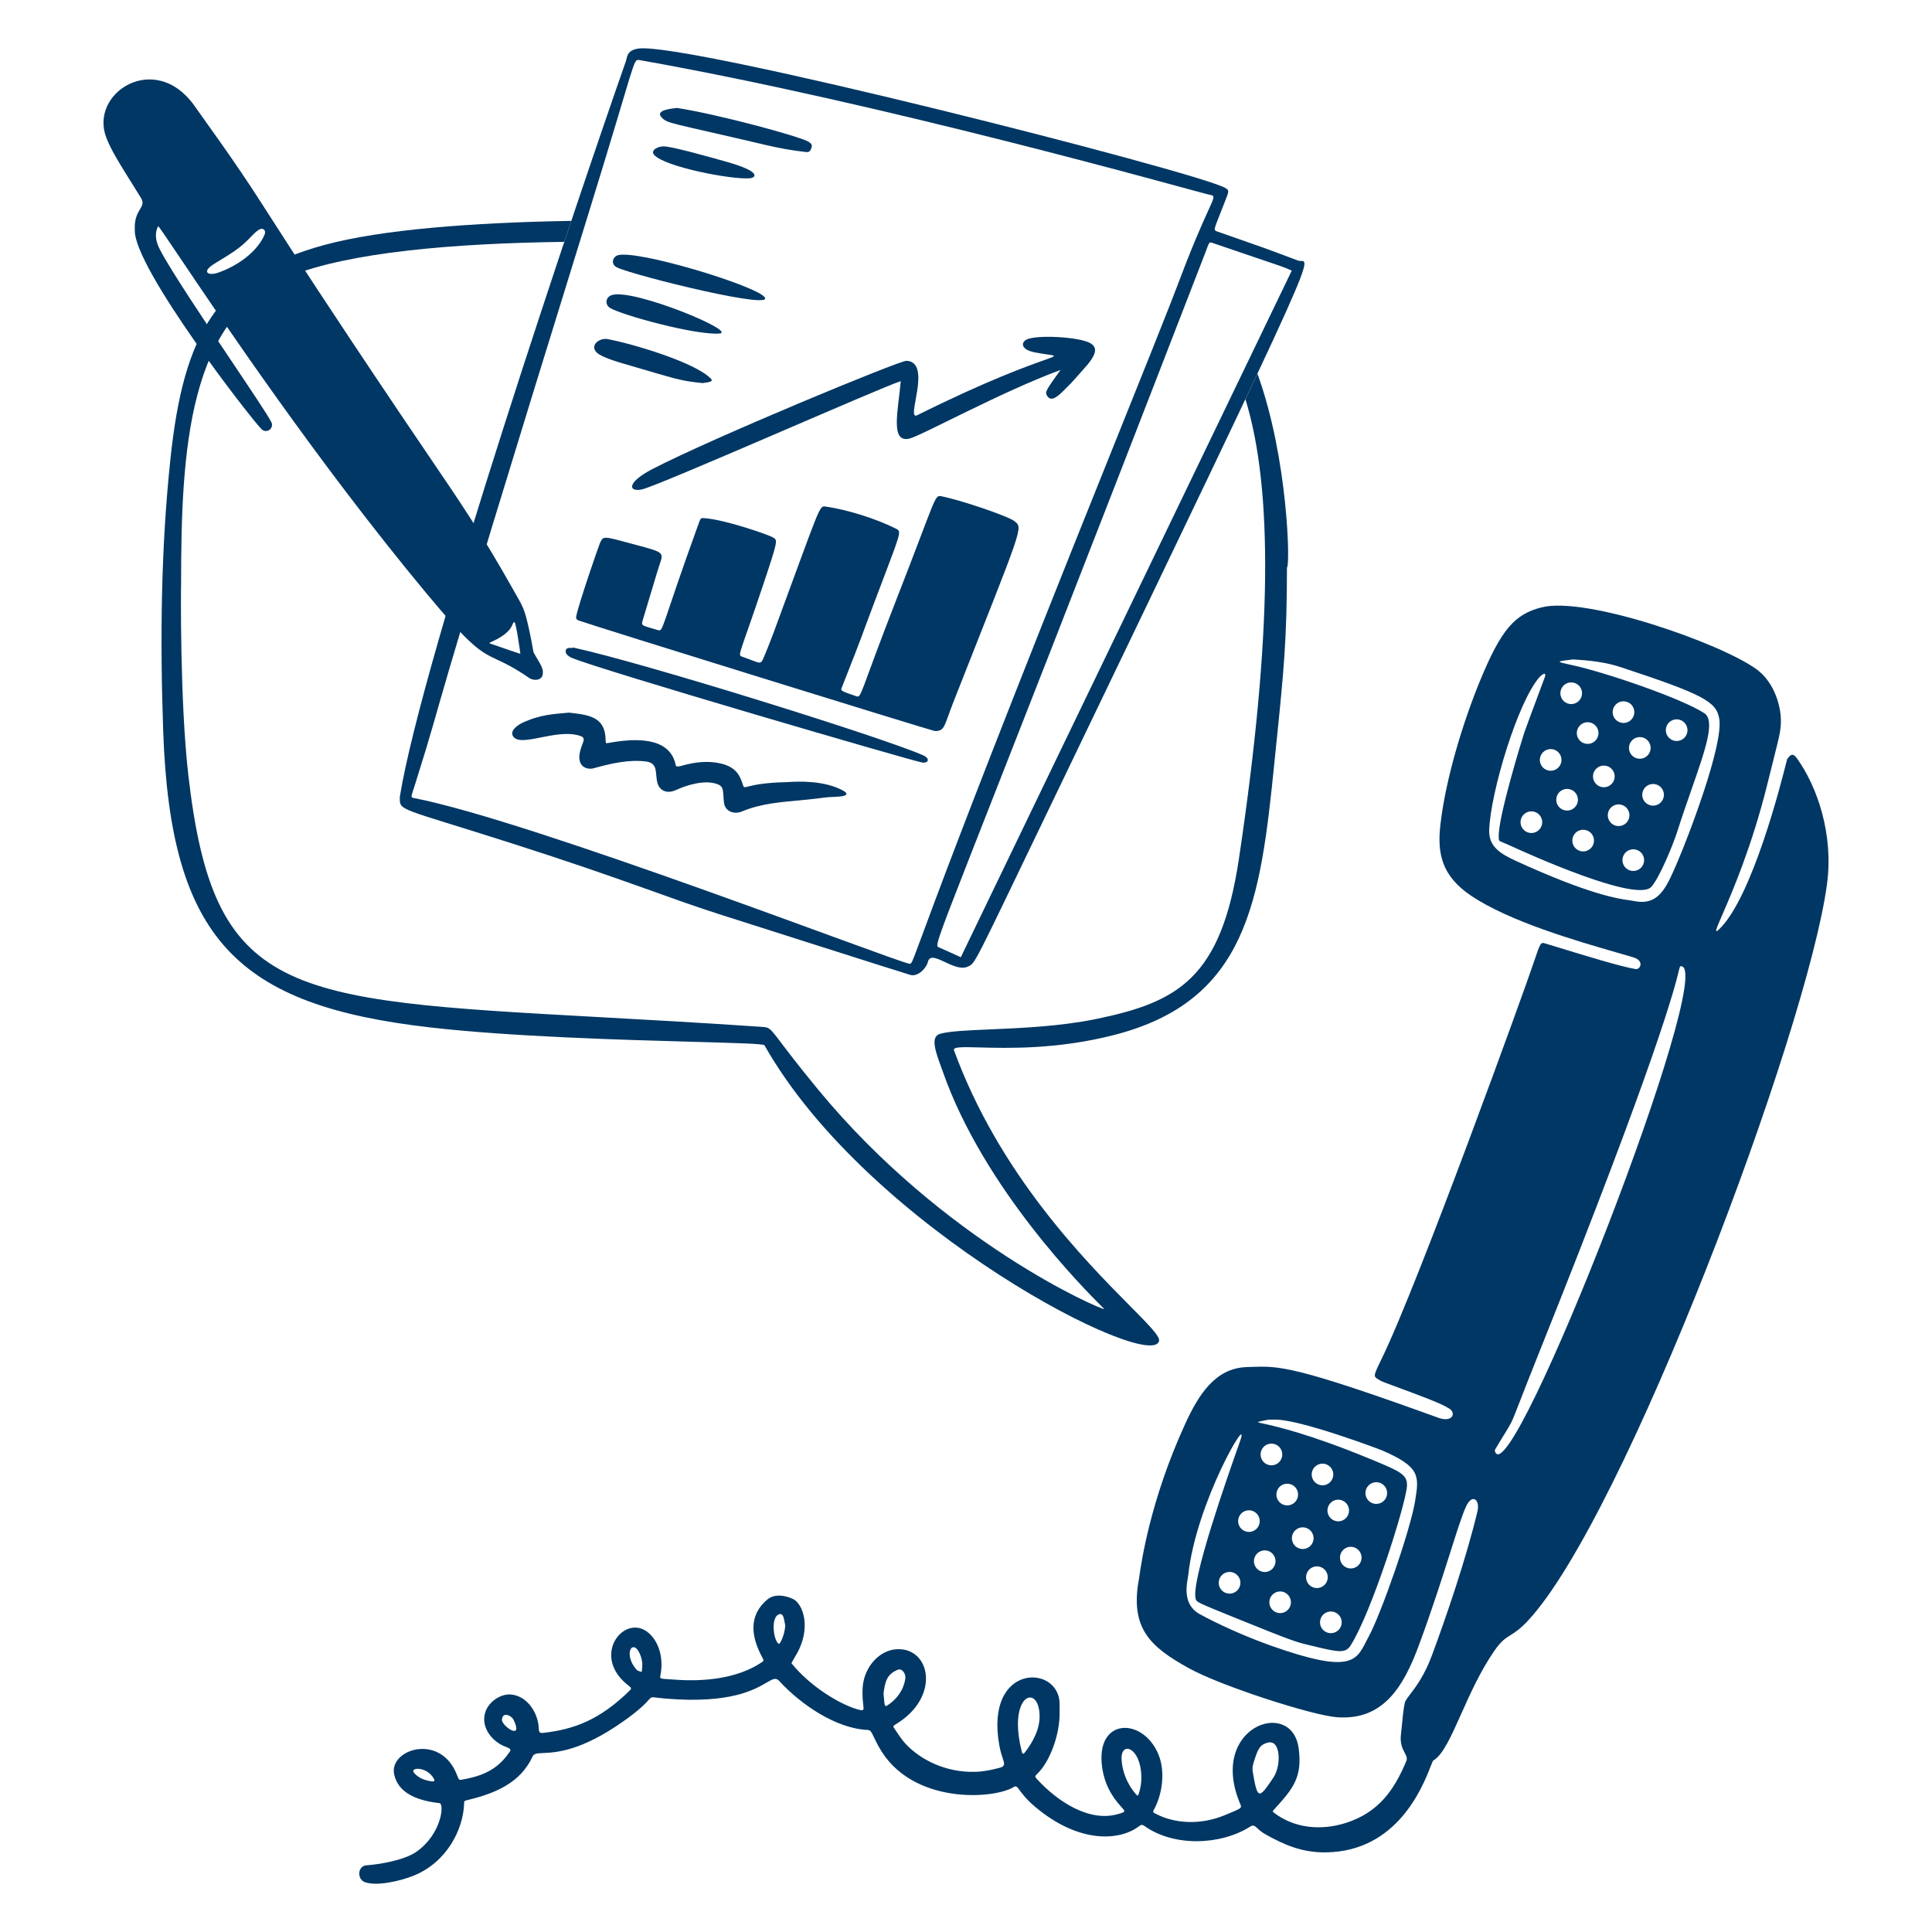 <svg width="400" height="400" viewBox="0 0 400 400" fill="none" xmlns="http://www.w3.org/2000/svg"><path fill-rule="evenodd" clip-rule="evenodd" d="M372.044 157.012C371.21 155.844 370.676 156.204 370.008 157.186C369.954 157.378 369.904 157.57 369.858 157.764V157.768L369.856 157.776L369.854 157.778C368.824 161.872 362.764 185.946 355.878 192.444C354.836 193.428 355.324 192.304 356.616 189.324C358.65 184.634 362.676 175.344 365.894 162.416C366.37 160.5 366.76 158.944 367.08 157.668C368.428 152.288 368.54 151.842 368.676 150.284C369.002 146.594 367.412 141.298 363.692 138.58C356.312 133.188 328.324 123.372 319.126 125.756C313.63 127.18 310.848 130.224 306.454 140.876C303.068 149.084 299.322 160.988 298.21 170.836C297.542 176.762 298.526 181.364 304.544 185.428C312.468 190.78 326.334 194.784 334.76 197.216C336.038 197.584 337.19 197.916 338.178 198.214C340.522 198.918 339.58 200.768 338.672 200.638C335.948 200.242 327.812 197.748 322.976 196.264C321.748 195.888 320.732 195.576 320.072 195.382L320.014 195.364L319.944 195.344L319.94 195.342C319.022 195.062 318.942 195.038 317.594 199.118C315.918 204.188 293.652 265.792 286.038 281.364C284.288 284.938 284.328 284.962 285.37 285.58C285.508 285.662 285.662 285.754 285.832 285.866C286.064 286.018 287.634 286.596 289.652 287.338C293.374 288.708 298.614 290.64 299.766 291.486C301.508 292.216 301.058 294.52 298.038 293.624C267.862 282.68 264.748 282.796 259.068 283.008L258.108 283.042C251.54 283.25 248.098 288.886 245.38 294.806C238.12 310.628 236.284 323.602 235.898 326.332V326.334C235.862 326.576 235.84 326.736 235.826 326.812C233.864 337.184 238.21 340.998 246.17 345.4C252.794 349.068 271.614 355.128 276.748 355.528C286.27 356.272 290.536 349.426 293.83 340.462C296.646 332.804 298.716 326.276 300.306 321.268V321.266C301.688 316.914 302.704 313.708 303.528 311.91C304.812 309.108 306.454 310.528 305.896 312.872C303.638 322.46 299.302 335.12 296.424 342.834C294.908 346.906 293.132 349.244 291.99 350.744C291.376 351.554 290.946 352.12 290.842 352.584C290.564 353.824 290.38 355.784 290.242 357.26C290.176 357.948 290.122 358.534 290.072 358.888C289.786 360.926 290.372 362.03 290.82 362.872C291.16 363.512 291.42 364.002 291.154 364.636C288.67 370.556 285.45 375.254 278.648 377.416C273.556 379.036 268.064 378.566 263.806 375.34C263.442 375.066 263.45 375.006 263.754 374.672C267.7 370.344 269.688 368.008 268.868 361.94C267.436 351.378 250.024 357.542 256.766 373.466L256.768 373.468C256.88 373.738 256.96 373.926 256.926 374.09C256.854 374.456 256.23 374.714 254.21 375.548L253.544 375.824C248.622 377.86 243.19 377.652 239.068 375.412C238.75 375.244 238.664 375.104 238.86 374.752C240.748 371.37 241.26 366.648 239.832 363.21C236.602 355.422 226.622 355.574 228.214 366.102C228.674 369.124 229.964 371.702 232.008 373.934L232.05 373.98C232.56 374.54 232.818 374.822 232.764 375.02C232.708 375.222 232.328 375.334 231.556 375.56L231.526 375.57C225.51 377.342 218.924 372.966 214.67 368.316C214.236 367.842 214.236 367.748 214.754 367.252C217.38 364.734 219.45 359.078 219.378 354.586C219.372 354.232 219.376 353.872 219.38 353.514L219.386 352.832C219.408 344.506 203.78 344.232 206.906 361.388C207.12 362.568 207.398 363.41 207.602 364.032C207.948 365.082 208.088 365.502 207.37 365.878C207.274 365.93 204.418 366.762 202.008 366.84C195.748 367.04 190.448 364.258 187.426 360.966C186.79 360.274 186.256 359.48 185.726 358.688C185.572 358.462 185.42 358.234 185.264 358.01C184.84 357.394 184.848 357.364 185.48 356.98C194.44 351.584 192.826 341.83 186.414 341.448C182.26 341.2 178.822 345.116 178.596 349.492C178.516 351.088 178.642 352.192 178.724 352.916C178.85 354.002 178.876 354.238 177.958 354.012C174.134 353.07 167.77 349.22 163.854 344.344C163.946 344.182 164.034 344.018 164.124 343.856V343.852H164.126C164.308 343.52 164.49 343.186 164.688 342.864C168.164 337.206 166.268 331.986 164.142 331.03C162.374 330.236 160.296 329.962 158.842 331.186C154.996 334.428 155.442 338.756 157.818 343.142C158.196 343.842 158.192 343.85 157.51 344.292C152.536 347.544 145.756 348.19 139.824 347.76C139.316 347.722 138.886 347.696 138.524 347.674C136.656 347.556 136.586 347.552 136.724 346.886C137.372 343.762 136.684 340.2 134.338 338.122C129.384 333.738 121.996 342.868 130.254 349.084C130.732 349.444 130.77 349.622 130.354 350.03C124.134 356.116 118.832 358.058 112.422 358.782C111.696 358.866 111.57 358.582 111.54 357.788C111.432 354.784 109.274 351.142 105.784 350.826C103.666 350.634 100.888 352.394 100.348 354.968C99.77 357.728 101.746 360.294 104.146 361.424C104.338 361.514 104.536 361.592 104.726 361.666C105.382 361.922 105.914 362.13 105.57 362.632C103.72 365.324 101.398 367.42 96.106 368.366C95.978 368.388 95.866 368.41 95.766 368.43C95.448 368.494 95.27 368.53 95.136 368.466C94.962 368.386 94.864 368.138 94.642 367.568L94.582 367.414C91.174 358.714 80.56 362.166 81.598 367.306C82.436 371.452 86.782 372.846 90.988 373.318C92.05 373.44 91.418 379.722 86.256 383.36C83.594 385.236 78.252 386.022 75.884 386.19C74.018 386.324 73.896 389.034 75.486 389.654C77.968 390.626 83.092 389.386 85.73 388.3C92.502 385.514 95.896 378.794 96.084 373.48C96.106 372.856 96.124 372.842 96.73 372.698C102.538 371.31 107.766 369.13 110.278 363.634C110.552 363.036 111.248 363.004 112.484 362.946C115.138 362.822 120.28 362.58 129.07 356.372C132.52 353.934 133.678 352.64 134.26 351.99C134.52 351.7 134.662 351.538 134.844 351.462C135.074 351.362 135.362 351.398 136.016 351.48L136.018 351.482H136.022C136.45 351.536 137.034 351.61 137.856 351.678C151.156 352.784 156.212 349.83 158.722 348.362C160.014 347.606 160.632 347.246 161.354 348.04C165.712 352.836 173.036 357.838 179.508 358.156C180.222 358.188 180.344 358.442 180.888 359.572V359.574C181.122 360.066 181.438 360.724 181.918 361.602C188.542 373.748 205.846 372.524 209.892 369.976C210.38 369.668 210.582 369.94 211.126 370.676C211.656 371.394 212.51 372.554 214.276 374.048C223.504 381.858 231.992 381.09 235.864 378.068C236.206 377.798 236.516 377.738 236.914 378.026C243 382.398 252.706 382.07 258.824 378.186C259.496 377.758 259.776 378.018 260.344 378.54C260.716 378.884 261.214 379.34 262.024 379.792C265.892 381.946 269.564 383.586 274.566 383.512C289.318 383.296 294.548 369.924 296.188 365.734C296.472 365.006 296.648 364.556 296.748 364.498C298.738 363.328 300.436 359.524 302.51 354.882L302.512 354.88C304.362 350.738 306.51 345.93 309.428 341.73C310.812 339.736 311.67 339.202 312.712 338.554C313.618 337.992 314.662 337.342 316.312 335.578C336.308 314.206 374.108 213.686 378.25 183.138C379.666 172.718 376.252 162.898 372.046 157.018L372.044 157.012ZM293.006 310.65C292.038 316.728 285.934 334.136 283.37 338.846C283.17 339.212 282.986 339.572 282.808 339.922C280.744 343.958 279.452 346.486 263.3 340.772C257.592 338.754 251.914 336.122 248.38 334.184C244.948 332.298 245.618 328.454 245.926 326.688C245.97 326.44 246.006 326.232 246.022 326.078C247.628 310.98 258.958 291.888 256.792 298.23C256.72 298.442 256.568 298.868 256.356 299.474C254.308 305.276 246.516 327.362 247.55 330.992L247.568 331.052C247.742 331.69 247.752 331.722 255.738 334.956C267.776 339.828 268.234 339.938 271.326 340.678L271.664 340.76C277.078 342.062 278.544 342.384 279.626 340.682C283.976 333.828 290.914 311.88 291.282 307.824C291.508 305.31 289.924 304.646 284.032 302.206C271.102 296.848 264.132 295.31 261.588 294.748C260.434 294.492 260.192 294.44 260.716 294.322C262.56 293.906 262.684 293.908 263.276 293.92C263.454 293.922 263.676 293.928 264.002 293.922C269.138 293.826 285.768 300.122 286.098 300.264C294.058 303.706 293.82 305.548 293.004 310.648L293.006 310.65ZM89.442 368.816C88.022 368.638 86.71 368.194 85.734 367.062C84.71 365.872 88.382 365.638 89.828 368.272C90.062 368.702 89.958 368.88 89.442 368.814V368.816ZM103.918 356.174C103.948 354.272 105.888 355.124 106.362 356.126C108.354 360.346 104.188 357.576 103.918 356.174ZM132.86 346.168C132.746 346.12 132.622 346.086 132.5 346.05C132.24 345.974 131.984 345.9 131.83 345.73C129.912 343.606 130.138 341.258 131.032 341.05C132.118 340.794 133.134 343.634 132.968 344.848C132.967 344.948 132.968 345.048 132.97 345.148C132.97 345.236 132.958 345.322 132.92 345.662L132.86 346.168ZM161.268 340.338C160.14 339.9 159.41 334.404 161.524 334.178C162.146 334.112 162.324 335.128 162.478 336.02C162.512 336.208 162.544 336.39 162.578 336.556C162.474 338.422 161.516 340.432 161.268 340.338ZM183.776 353.056C183.172 353.458 183.142 353.12 183.016 351.632C182.988 351.292 182.958 350.953 182.926 350.614C183.224 348.336 183.516 346.66 185.886 345.702C186.772 345.342 187.6 346.552 187.432 347.59C187.036 350.034 185.618 351.826 183.776 353.054V353.056ZM212.11 362.924C211.902 363.184 211.676 363.132 211.59 362.794C208.472 350.826 215.084 348.386 215.24 355.192C215.306 357.98 213.834 360.732 212.11 362.924ZM235.742 371.454C235.616 371.82 235.498 371.828 235.252 371.55C233.264 369.314 232.286 366.554 232.208 364.152C232.086 360.418 236.162 361.764 236.302 367.764C236.342 369.018 236.152 370.268 235.742 371.454ZM259.348 366.722C259.252 366.154 259.37 365.506 259.544 364.938C260.424 362.082 260.8 361.288 262.37 360.818C265.24 359.96 265.284 365.598 263.656 368.01C260.634 372.494 260.364 372.768 259.35 366.72L259.348 366.722ZM338.064 186.502C337.834 186.459 337.604 186.424 337.372 186.396C335.214 186.104 329.19 185.288 313.772 178.2C310.69 176.78 308.212 175.292 308.32 171.9C308.568 164.156 314.234 145.218 318.79 140.128C318.97 139.926 320.422 138.658 319.762 140.408C319.228 141.86 318.684 143.308 318.14 144.756C317.274 147.066 316.406 149.378 315.582 151.698C315.416 152.156 309.964 169.654 310.302 173.45L310.316 173.62C310.328 173.804 310.336 173.916 310.388 174.004C310.47 174.148 310.662 174.224 311.164 174.43C311.502 174.57 311.982 174.764 312.664 175.076C316.554 176.862 338.954 186.976 341.914 183.59C343.642 181.614 346.412 174.82 347.236 172.234C348.234 169.11 349.256 166.182 350.188 163.508C353.134 155.068 355.194 149.162 352.836 147.642C348.052 144.556 332.294 139.162 325.314 137.666L325.18 137.636C322.2 136.998 321.998 136.956 325.626 136.532C329.264 136.724 332.472 137.11 335.558 138.13C352.71 143.782 355.352 145.266 355.952 148.804C356.872 154.248 349.368 173.722 347.166 178.764L347.022 179.096C344.854 184.07 343.292 187.656 338.064 186.506V186.502ZM309.552 300.596C309.496 300.452 309.47 300.24 309.54 300.118C310.442 298.598 311.078 297.568 311.558 296.792C312.118 295.88 312.464 295.32 312.766 294.74C313.248 293.82 313.624 292.846 314.6 290.328C315.396 288.27 316.59 285.184 318.566 280.258C343.3 218.526 346.774 204.296 347.574 201.02C347.802 200.088 347.814 200.044 348.036 200.044C355.668 200.044 313.004 309.4 309.552 300.596ZM325.368 141.282C325.068 141.273 324.768 141.324 324.488 141.433C324.208 141.542 323.952 141.706 323.737 141.915C323.521 142.125 323.35 142.375 323.232 142.652C323.115 142.929 323.055 143.226 323.055 143.527C323.055 143.828 323.115 144.125 323.232 144.402C323.35 144.679 323.521 144.929 323.737 145.139C323.952 145.348 324.208 145.512 324.488 145.621C324.768 145.73 325.068 145.781 325.368 145.772C325.952 145.755 326.506 145.51 326.913 145.091C327.319 144.672 327.547 144.111 327.547 143.527C327.547 142.943 327.319 142.382 326.913 141.963C326.506 141.544 325.952 141.299 325.368 141.282ZM333.882 147.508C333.873 147.208 333.924 146.908 334.033 146.628C334.142 146.348 334.305 146.092 334.515 145.876C334.724 145.661 334.974 145.489 335.251 145.372C335.528 145.255 335.825 145.194 336.126 145.194C336.427 145.194 336.724 145.254 337.001 145.371C337.278 145.488 337.528 145.659 337.738 145.875C337.947 146.091 338.111 146.346 338.22 146.626C338.329 146.906 338.381 147.206 338.372 147.506C338.355 148.09 338.11 148.644 337.691 149.051C337.272 149.457 336.711 149.685 336.127 149.685C335.543 149.685 334.982 149.457 334.563 149.051C334.144 148.644 333.899 148.092 333.882 147.508ZM328.772 149.528C328.472 149.519 328.172 149.57 327.892 149.679C327.612 149.788 327.356 149.952 327.141 150.161C326.925 150.371 326.753 150.621 326.636 150.898C326.519 151.175 326.459 151.472 326.459 151.773C326.459 152.074 326.519 152.371 326.636 152.648C326.753 152.925 326.925 153.175 327.141 153.385C327.356 153.594 327.612 153.758 327.892 153.867C328.172 153.976 328.472 154.027 328.772 154.018C329.356 154.001 329.91 153.756 330.317 153.337C330.723 152.918 330.951 152.357 330.951 151.773C330.951 151.189 330.723 150.628 330.317 150.209C329.91 149.79 329.356 149.545 328.772 149.528ZM337.258 154.916C337.249 154.616 337.3 154.316 337.409 154.036C337.518 153.756 337.681 153.5 337.891 153.284C338.1 153.069 338.35 152.897 338.627 152.78C338.904 152.663 339.201 152.602 339.502 152.602C339.803 152.602 340.1 152.662 340.377 152.779C340.654 152.896 340.905 153.067 341.114 153.283C341.323 153.499 341.487 153.754 341.596 154.034C341.705 154.314 341.757 154.614 341.748 154.914C341.731 155.498 341.486 156.052 341.067 156.459C340.648 156.865 340.087 157.093 339.503 157.093C338.919 157.093 338.358 156.865 337.939 156.459C337.52 156.052 337.275 155.5 337.258 154.916ZM347.2 148.928C346.9 148.919 346.6 148.97 346.32 149.079C346.04 149.188 345.784 149.352 345.569 149.561C345.353 149.771 345.182 150.021 345.064 150.298C344.947 150.575 344.887 150.872 344.887 151.173C344.887 151.474 344.947 151.771 345.064 152.048C345.182 152.325 345.353 152.575 345.569 152.785C345.784 152.994 346.04 153.158 346.32 153.267C346.6 153.376 346.9 153.427 347.2 153.418C347.784 153.401 348.338 153.156 348.745 152.737C349.151 152.318 349.379 151.757 349.379 151.173C349.379 150.589 349.151 150.028 348.745 149.609C348.338 149.19 347.784 148.945 347.2 148.928ZM318.804 157.4C318.795 157.1 318.846 156.8 318.955 156.52C319.064 156.24 319.227 155.984 319.437 155.768C319.646 155.553 319.896 155.381 320.173 155.264C320.45 155.147 320.747 155.086 321.048 155.086C321.349 155.086 321.646 155.146 321.923 155.263C322.2 155.38 322.45 155.551 322.66 155.767C322.869 155.983 323.033 156.238 323.142 156.518C323.251 156.798 323.303 157.098 323.294 157.398C323.277 157.982 323.032 158.536 322.613 158.943C322.194 159.349 321.633 159.577 321.049 159.577C320.465 159.577 319.904 159.349 319.485 158.943C319.066 158.536 318.821 157.984 318.804 157.4ZM332.122 158.504C331.822 158.495 331.522 158.546 331.242 158.655C330.962 158.764 330.706 158.928 330.491 159.137C330.275 159.347 330.104 159.597 329.986 159.874C329.869 160.151 329.809 160.448 329.809 160.749C329.809 161.05 329.869 161.347 329.986 161.624C330.104 161.901 330.275 162.151 330.491 162.361C330.706 162.57 330.962 162.734 331.242 162.843C331.522 162.952 331.822 163.003 332.122 162.994C332.706 162.977 333.26 162.732 333.667 162.313C334.073 161.894 334.301 161.333 334.301 160.749C334.301 160.165 334.073 159.604 333.667 159.185C333.26 158.766 332.706 158.521 332.122 158.504ZM322.206 165.644C322.197 165.344 322.248 165.044 322.357 164.764C322.466 164.484 322.63 164.228 322.839 164.013C323.049 163.797 323.299 163.625 323.576 163.508C323.853 163.391 324.15 163.331 324.451 163.331C324.752 163.331 325.049 163.391 325.326 163.508C325.603 163.625 325.853 163.797 326.063 164.013C326.272 164.228 326.436 164.484 326.545 164.764C326.654 165.044 326.705 165.344 326.696 165.644C326.679 166.228 326.434 166.782 326.015 167.189C325.596 167.595 325.035 167.823 324.451 167.823C323.867 167.823 323.306 167.595 322.887 167.189C322.468 166.782 322.223 166.228 322.206 165.644ZM335.184 166.54C334.884 166.531 334.584 166.582 334.304 166.691C334.024 166.8 333.768 166.964 333.553 167.173C333.337 167.383 333.166 167.633 333.048 167.91C332.931 168.187 332.871 168.484 332.871 168.785C332.871 169.086 332.931 169.383 333.048 169.66C333.166 169.937 333.337 170.187 333.553 170.397C333.768 170.606 334.024 170.77 334.304 170.879C334.584 170.988 334.884 171.039 335.184 171.03C335.768 171.013 336.322 170.768 336.729 170.349C337.135 169.93 337.363 169.369 337.363 168.785C337.363 168.201 337.135 167.64 336.729 167.221C336.322 166.802 335.768 166.557 335.184 166.54ZM340.006 164.626C339.997 164.326 340.048 164.026 340.157 163.746C340.266 163.466 340.429 163.21 340.639 162.994C340.848 162.779 341.098 162.607 341.375 162.49C341.652 162.373 341.949 162.312 342.25 162.312C342.551 162.312 342.848 162.372 343.125 162.489C343.402 162.606 343.652 162.777 343.862 162.993C344.071 163.209 344.235 163.464 344.344 163.744C344.453 164.024 344.505 164.324 344.496 164.624C344.479 165.208 344.234 165.762 343.815 166.169C343.396 166.575 342.835 166.803 342.251 166.803C341.667 166.803 341.106 166.575 340.687 166.169C340.268 165.762 340.023 165.208 340.006 164.624V164.626ZM317.122 167.98C316.822 167.971 316.522 168.022 316.242 168.131C315.962 168.24 315.706 168.404 315.491 168.613C315.275 168.823 315.104 169.073 314.986 169.35C314.869 169.627 314.809 169.924 314.809 170.225C314.809 170.526 314.869 170.823 314.986 171.1C315.104 171.377 315.275 171.627 315.491 171.837C315.706 172.046 315.962 172.21 316.242 172.319C316.522 172.428 316.822 172.479 317.122 172.47C317.706 172.453 318.26 172.208 318.667 171.789C319.073 171.37 319.301 170.809 319.301 170.225C319.301 169.641 319.073 169.08 318.667 168.661C318.26 168.242 317.706 167.997 317.122 167.98ZM325.53 174.1C325.521 173.8 325.572 173.5 325.681 173.22C325.79 172.94 325.954 172.684 326.163 172.469C326.373 172.253 326.623 172.081 326.9 171.964C327.177 171.847 327.474 171.787 327.775 171.787C328.076 171.787 328.373 171.847 328.65 171.964C328.927 172.081 329.177 172.253 329.387 172.469C329.596 172.684 329.76 172.94 329.869 173.22C329.978 173.5 330.029 173.8 330.02 174.1C330.003 174.684 329.758 175.238 329.339 175.645C328.92 176.051 328.359 176.279 327.775 176.279C327.191 176.279 326.63 176.051 326.211 175.645C325.792 175.238 325.547 174.684 325.53 174.1ZM338.22 175.836C337.92 175.827 337.62 175.878 337.34 175.987C337.06 176.096 336.804 176.26 336.589 176.469C336.373 176.679 336.202 176.929 336.084 177.206C335.967 177.483 335.907 177.78 335.907 178.081C335.907 178.382 335.967 178.679 336.084 178.956C336.202 179.233 336.373 179.483 336.589 179.693C336.804 179.902 337.06 180.066 337.34 180.175C337.62 180.284 337.92 180.335 338.22 180.326C338.804 180.309 339.358 180.064 339.765 179.645C340.171 179.226 340.399 178.665 340.399 178.081C340.399 177.497 340.171 176.936 339.765 176.517C339.358 176.098 338.804 175.853 338.22 175.836ZM260.99 301.094C261.01 299.854 262.03 298.864 263.27 298.884L263.272 298.886C263.716 298.893 264.148 299.032 264.514 299.285C264.879 299.538 265.161 299.893 265.324 300.306C265.488 300.719 265.525 301.172 265.431 301.606C265.337 302.04 265.117 302.437 264.797 302.746C264.478 303.055 264.074 303.262 263.637 303.341C263.2 303.421 262.749 303.369 262.342 303.192C261.934 303.015 261.588 302.722 261.348 302.348C261.107 301.975 260.983 301.538 260.99 301.094ZM273.964 303.034C273.66 303.014 273.356 303.056 273.069 303.157C272.782 303.259 272.519 303.417 272.295 303.623C272.072 303.829 271.892 304.079 271.768 304.356C271.643 304.634 271.576 304.934 271.571 305.238C271.566 305.542 271.623 305.844 271.738 306.126C271.854 306.407 272.025 306.663 272.242 306.876C272.458 307.089 272.716 307.256 273 307.367C273.283 307.478 273.586 307.53 273.89 307.52C274.463 307.497 275.005 307.255 275.406 306.845C275.807 306.435 276.035 305.887 276.045 305.314C276.055 304.74 275.845 304.185 275.458 303.762C275.072 303.338 274.538 303.078 273.966 303.036L273.964 303.034ZM264.262 309.392C264.282 308.152 265.302 307.162 266.542 307.182L266.544 307.184C266.988 307.191 267.42 307.33 267.786 307.583C268.151 307.835 268.433 308.191 268.596 308.604C268.76 309.017 268.797 309.47 268.703 309.904C268.609 310.338 268.389 310.735 268.069 311.044C267.75 311.353 267.346 311.56 266.909 311.639C266.472 311.719 266.021 311.667 265.614 311.49C265.206 311.313 264.86 311.02 264.62 310.646C264.379 310.273 264.255 309.836 264.262 309.392ZM277.224 310.492C276.92 310.472 276.616 310.514 276.329 310.615C276.042 310.717 275.779 310.875 275.555 311.081C275.332 311.287 275.152 311.537 275.028 311.814C274.903 312.092 274.836 312.392 274.831 312.696C274.826 313 274.883 313.302 274.998 313.584C275.114 313.865 275.285 314.121 275.502 314.334C275.718 314.547 275.976 314.714 276.26 314.825C276.543 314.936 276.846 314.988 277.15 314.978C277.723 314.955 278.265 314.713 278.666 314.303C279.067 313.893 279.295 313.345 279.305 312.772C279.315 312.198 279.105 311.643 278.718 311.22C278.332 310.796 277.798 310.536 277.226 310.494L277.224 310.492ZM282.698 309.084C282.718 307.844 283.738 306.854 284.978 306.874L284.98 306.876C285.424 306.883 285.856 307.022 286.222 307.275C286.587 307.528 286.869 307.883 287.032 308.296C287.196 308.709 287.233 309.162 287.139 309.596C287.045 310.03 286.825 310.427 286.505 310.736C286.186 311.045 285.782 311.252 285.345 311.331C284.908 311.411 284.457 311.359 284.05 311.182C283.642 311.005 283.296 310.712 283.056 310.338C282.815 309.965 282.691 309.528 282.698 309.084ZM258.732 312.688C258.428 312.668 258.124 312.71 257.837 312.811C257.55 312.913 257.287 313.071 257.063 313.277C256.84 313.483 256.66 313.733 256.536 314.01C256.411 314.288 256.344 314.588 256.339 314.892C256.334 315.196 256.391 315.498 256.506 315.78C256.622 316.061 256.793 316.317 257.01 316.53C257.226 316.743 257.484 316.91 257.768 317.021C258.051 317.132 258.354 317.184 258.658 317.174C259.231 317.151 259.773 316.909 260.174 316.499C260.575 316.089 260.803 315.541 260.813 314.968C260.823 314.395 260.613 313.839 260.226 313.416C259.84 312.992 259.306 312.732 258.734 312.69L258.732 312.688ZM267.47 318.424C267.49 317.184 268.51 316.194 269.75 316.214L269.752 316.216C270.196 316.223 270.628 316.362 270.994 316.615C271.359 316.868 271.641 317.223 271.804 317.636C271.968 318.049 272.005 318.502 271.911 318.936C271.817 319.37 271.597 319.767 271.277 320.076C270.958 320.385 270.554 320.592 270.117 320.671C269.68 320.751 269.229 320.699 268.822 320.522C268.414 320.345 268.068 320.052 267.828 319.678C267.587 319.305 267.463 318.868 267.47 318.424ZM262.004 320.986C261.7 320.966 261.396 321.008 261.109 321.109C260.822 321.211 260.559 321.369 260.335 321.575C260.112 321.781 259.932 322.031 259.808 322.308C259.683 322.586 259.616 322.886 259.611 323.19C259.606 323.494 259.663 323.796 259.778 324.078C259.894 324.359 260.065 324.615 260.282 324.828C260.498 325.041 260.756 325.208 261.04 325.319C261.323 325.43 261.626 325.482 261.93 325.472C262.503 325.449 263.045 325.207 263.446 324.797C263.847 324.387 264.075 323.839 264.085 323.266C264.095 322.693 263.885 322.137 263.498 321.714C263.112 321.29 262.578 321.03 262.006 320.988L262.004 320.986ZM270.406 326.506C270.426 325.266 271.446 324.276 272.686 324.296L272.688 324.298C273.132 324.305 273.564 324.444 273.93 324.697C274.295 324.95 274.577 325.305 274.74 325.718C274.904 326.131 274.941 326.584 274.847 327.018C274.753 327.452 274.533 327.849 274.213 328.158C273.894 328.467 273.49 328.674 273.053 328.753C272.616 328.833 272.165 328.781 271.758 328.604C271.35 328.427 271.004 328.134 270.764 327.76C270.523 327.387 270.399 326.95 270.406 326.506ZM279.818 320.248C279.514 320.228 279.21 320.27 278.923 320.371C278.636 320.473 278.373 320.631 278.149 320.837C277.926 321.043 277.746 321.293 277.622 321.57C277.497 321.848 277.43 322.148 277.425 322.452C277.42 322.756 277.477 323.058 277.592 323.34C277.708 323.621 277.879 323.877 278.096 324.09C278.312 324.303 278.57 324.47 278.854 324.581C279.137 324.692 279.44 324.744 279.744 324.734C280.317 324.711 280.859 324.47 281.26 324.059C281.661 323.649 281.889 323.101 281.899 322.528C281.909 321.955 281.699 321.399 281.312 320.976C280.926 320.552 280.392 320.292 279.82 320.25L279.818 320.248ZM252.322 327.66C252.342 326.42 253.362 325.43 254.602 325.45L254.604 325.452C255.048 325.459 255.48 325.598 255.846 325.851C256.211 326.104 256.493 326.459 256.656 326.872C256.82 327.285 256.857 327.738 256.763 328.172C256.669 328.606 256.449 329.003 256.129 329.312C255.81 329.621 255.406 329.828 254.969 329.907C254.532 329.987 254.081 329.935 253.674 329.758C253.266 329.581 252.92 329.288 252.68 328.914C252.439 328.541 252.315 328.104 252.322 327.66ZM265.194 329.494C264.89 329.474 264.586 329.516 264.299 329.617C264.012 329.719 263.749 329.877 263.525 330.083C263.302 330.289 263.122 330.539 262.998 330.816C262.873 331.094 262.806 331.394 262.801 331.698C262.796 332.002 262.853 332.304 262.968 332.586C263.084 332.867 263.255 333.123 263.472 333.336C263.688 333.549 263.946 333.716 264.23 333.827C264.513 333.938 264.816 333.99 265.12 333.98C265.693 333.957 266.235 333.715 266.636 333.305C267.037 332.895 267.265 332.347 267.275 331.774C267.285 331.201 267.075 330.645 266.688 330.222C266.302 329.798 265.768 329.538 265.196 329.496L265.194 329.494ZM273.294 335.848C273.314 334.608 274.334 333.618 275.574 333.638L275.576 333.64C276.02 333.647 276.452 333.786 276.818 334.039C277.183 334.292 277.465 334.647 277.628 335.06C277.792 335.473 277.829 335.926 277.735 336.36C277.641 336.794 277.421 337.191 277.101 337.5C276.782 337.809 276.378 338.016 275.941 338.095C275.504 338.175 275.053 338.123 274.646 337.946C274.238 337.769 273.892 337.476 273.652 337.102C273.411 336.729 273.287 336.292 273.294 335.848Z" fill="#003764" /><path fill-rule="evenodd" clip-rule="evenodd" d="M118.284 45.73C97.686 46.08 78.978 47.53 67.286 50.684C44.842 56.738 38.036 69.25 35.306 94.836C33.304 113.584 33.13 132.464 33.786 151.308C35.296 194.636 49.248 208.178 89.178 212.73C106.002 214.648 128.828 215.286 143.554 215.696C152.23 215.938 158.094 216.102 158.266 216.402C179.976 254.748 238.996 284.474 239.978 277.554C240.114 276.598 237.712 274.174 233.912 270.336C224.592 260.924 206.856 243.016 197.518 217.46C197.244 216.714 199.218 216.766 202.794 216.862C208.71 217.02 219.012 217.294 230.77 214.256C258.25 207.158 260.95 186.548 263.832 158.066L264.304 153.44C265.752 139.29 266.45 132.46 266.45 117.49C267.132 117.476 266.748 95.032 260.336 77.36C259.566 79 258.736 80.758 257.848 82.64C263.582 101.21 263.43 131.57 256.5 177.836C252.806 202.494 243.958 207.496 226.824 210.998C219.466 212.502 211.396 212.85 205.014 213.124C200.3 213.328 196.508 213.49 194.604 214.05C192.572 214.648 193.71 217.774 194.812 220.798C194.952 221.182 195.092 221.566 195.224 221.942C203.762 246.208 224.678 267.072 228.154 270.54C228.458 270.842 228.628 271.012 228.646 271.04C227.904 271.166 195.374 257.146 169.334 225.524C160.896 215.278 160.162 213.266 158.858 212.778C158.526 212.654 158.158 212.63 157.614 212.592C145.14 211.744 133.994 211.13 124.032 210.582C58.872 206.994 44.222 206.188 38.982 160.39C37.224 145.026 37.45 120.942 37.494 120.942C37.494 93.128 38.946 65.532 60.114 57.128C72.328 52.28 93.444 50.378 116.83 50.074L118.284 45.73Z" fill="#003764" /><path d="M268.75 53.952C260.588 50.892 262.764 51.69 252.268 48.018C251.07 47.602 251.242 47.856 253.032 43.19C254.42 39.562 254.726 39.5 253.61 38.88C247.59 35.524 142.218 8.696 132.216 10.05C129.724 10.388 129.882 11.826 129.59 12.654C120.174 39.504 87.424 136.158 82.778 164.966C82.778 168.03 82.032 166.954 106.444 174.762C129.222 182.052 138.586 185.998 148.89 189.27C149.842 189.57 187.874 201.712 188.532 201.864C190.164 202.242 191.824 200.354 192.1 199.182C192.782 196.29 197.578 201.548 200.448 200.094C201.984 199.318 201.35 200.354 217.222 167.374C276.434 44.342 271.204 54.872 268.75 53.952ZM188.272 199.53C185.072 198.988 110.106 169.984 85.81 165.248C84.934 165.08 85.054 165.206 85.884 162.566C93.582 138.066 85.228 162.362 121.824 44.26C131.744 12.24 131.024 12.37 132.29 12.418C182.656 21.314 245.352 39.05 249.942 40.206C252.446 40.836 251.474 39.352 245.548 54.484C242.406 62.52 245.73 54.588 229.36 95.312C187.576 199.252 189.448 199.73 188.272 199.53ZM198.924 198.188C198.434 197.948 195.312 196.548 194.376 196.14C192.986 195.536 193.976 195.984 249.538 52.34C250.376 50.176 250.254 50.028 251.032 50.294C267.48 55.928 264.858 54.894 267.446 56.028C267.424 56.072 198.968 198.162 198.924 198.188Z" fill="#003764" /><path d="M210.028 107.892C208.696 106.852 198.736 103.472 194.808 102.726C193.476 102.474 193.754 103.206 185.726 123.766C177.7 144.326 178.436 144.54 177.208 144.124C173.944 143.012 174.026 143.012 174.312 142.284C179.564 128.924 177.338 134.474 181.18 124.294C186.658 109.774 186.78 110.098 185.422 109.418C181.358 107.378 175.416 105.518 170.918 104.874C169.56 104.678 169.89 104.674 160.07 131.242C159.93 131.62 158.026 136.59 157.742 136.9C157.246 137.44 157.242 137.26 153.648 135.958C152.632 135.588 153.092 135.792 158.146 120.656C161.09 111.836 160.994 111.866 160.1 111.296C159.258 110.768 150.41 107.664 145.986 107.292C145.148 107.218 145.074 107.218 144.74 108.138C136.592 130.612 137.43 130.816 136.136 130.438C132.806 129.462 132.85 129.534 132.976 128.714C132.984 128.666 135.958 118.794 136.188 118.04C137.33 114.258 138.298 114.588 131.282 112.706C124.74 110.952 124.948 110.882 124.198 112.48C123.964 112.98 119.826 124.938 119.298 127.604C119.22 128 119.34 128.294 119.762 128.45C122.54 129.488 192.258 151.098 193.498 151.344C195.664 151.41 195.438 150.314 197.372 145.404C211.888 108.538 211.888 109.35 210.026 107.9L210.028 107.892Z" fill="#003764" /><path d="M225.722 71.04C223.282 69.692 214.362 69.276 212.49 70.326C211.31 70.99 211.448 72.402 214.2 72.946C222.43 74.58 219.61 71.212 189.894 85.966C187.372 87.22 193.158 74.944 187.68 74.702C186.226 74.636 147.274 90.772 135.088 97.106C129.672 99.922 130.088 101.898 132.87 101.334C136.23 100.652 182.974 79.932 186.49 78.918C185.978 84.958 184.216 91.828 188.33 90.794C190.852 90.16 207.27 81.13 219.564 76.598C216.472 80.884 216.416 81.166 216.676 81.722C217.692 83.9 219.754 81.288 221.79 79.286C221.864 79.212 224.776 75.978 225.166 75.492C226.512 73.816 227.588 72.076 225.718 71.042L225.722 71.04Z" fill="#003764" /><path d="M173.194 163.052C168.874 161.352 163.492 161.92 162.888 161.932C154.32 162.116 154.224 163.704 153.842 162.572C153.318 161.012 152.744 158.912 149.284 158.086C146.658 157.458 143.922 157.766 141.326 158.492C139.646 158.96 140.032 158.63 139.69 157.598C138.01 152.552 131.352 152.86 126.12 153.794C125.4 153.926 125.4 153.944 125.39 153.254C125.326 148.494 122.166 148.018 117.798 147.544C114.698 147.838 111.898 147.914 108.2 149.628C107.37 150.016 105.526 151.164 106.19 152.374C107.61 154.968 115.288 150.64 120.208 152.394C121.498 152.854 120.524 153.682 120.07 155.694C119.398 158.686 121.458 159.474 122.982 159.044C126.446 158.072 130.258 157.196 133.778 157.664C136.222 157.996 135.654 159.932 136.044 161.816C136.47 163.848 138.206 164.38 139.964 163.564C142.108 162.572 145.894 161.366 148.506 162.344C149.992 162.902 149.608 163.774 149.896 166.2C150.1 167.928 151.914 168.72 153.638 167.996C157.614 166.328 161.752 166.062 166.062 165.652C170.898 165.192 170.586 165.044 172.816 164.98C176.032 164.88 175.95 164.14 173.192 163.056L173.194 163.052Z" fill="#003764" /><path d="M118.636 134.06C118.58 134.314 117.442 133.846 117.16 134.57C116.878 135.3 117.694 135.904 118.41 136.212C123.956 138.6 189.268 157.664 190.946 157.872C192.288 158.04 192.582 157.024 191.154 156.392C182.746 152.662 132.838 137.114 118.636 134.06Z" fill="#003764" /><path d="M127.766 55.38C131.432 57.102 161.518 64.54 158.162 61.374C155.47 58.834 132.232 51.806 128.008 52.822C126.84 53.104 126.35 54.714 127.764 55.378L127.766 55.38Z" fill="#003764" /><path d="M158.656 30.044C161.378 30.682 164.122 31.18 166.904 31.476C167.43 31.532 167.72 31.352 167.912 30.864C168.216 30.09 168.138 29.83 167.412 29.362C165.728 28.268 148.442 23.606 140.12 22.342C140.112 22.42 135.362 22.59 136.972 24.302C138.222 25.632 138.648 25.338 158.656 30.042V30.044Z" fill="#003764" /><path d="M129.164 75.308C140.204 78.524 140.712 78.834 145.456 79.314C146.38 79.162 147.852 79.098 147.202 78.42C143.846 74.934 130.558 71.08 125.8 70.208C124.09 69.89 122.042 71.51 123.538 72.982C124.514 73.942 127.854 74.926 129.164 75.308Z" fill="#003764" /><path d="M126.35 63.782C128.84 65.264 143.976 69.412 148.902 69.056C152.996 68.762 131.308 59.744 126.728 61.072C125.378 61.462 125.13 63.052 126.35 63.78V63.782Z" fill="#003764" /><path d="M155.206 36.91C156.618 36.784 157.646 35.512 150.328 33.47C147.796 32.76 140.096 30.57 137.734 30.32C136.316 30.172 134.582 31.08 135.43 32.062C137.584 34.554 151.538 37.232 155.206 36.91Z" fill="#003764" /><path fill-rule="evenodd" clip-rule="evenodd" d="M27.912 47.58C27.798 45.318 28.474 44.184 28.982 43.33C29.468 42.518 29.8 41.96 29.154 40.924L28.298 39.552C24.514 33.492 23.012 31.088 22.012 28.5C18.428 19.224 32.074 10.48 40.192 21.81C49.396 34.656 51.512 37.956 56.184 45.238C60.476 51.924 66.92 61.97 82.99 85.854C85.122 89.022 87.014 91.806 88.744 94.35C95.482 104.262 99.736 110.52 106.032 121.69C106.322 122.206 106.58 122.654 106.808 123.054C108.458 125.934 108.704 126.362 109.76 131.362C110.072 132.842 110.212 133.676 110.3 134.2C110.434 134.998 110.446 135.072 110.768 135.604C112.41 138.312 112.448 138.624 112.378 139.524C112.274 140.896 110.528 141.026 109.548 140.354C106.424 138.21 104.52 137.318 102.942 136.58C99.514 134.974 97.628 134.092 88.12 122.642C65.708 95.648 45.754 65.986 37.17 53.222C34.55 49.33 32.99 47.01 32.74 46.818C31.916 48.484 32.284 50.098 33.144 51.74C35.424 56.108 42.366 66.46 48.064 74.95C52.04 80.88 55.41 85.904 56.156 87.346C56.303 87.607 56.352 87.911 56.296 88.205C56.24 88.499 56.083 88.763 55.85 88.952C55.618 89.14 55.327 89.241 55.028 89.235C54.729 89.23 54.441 89.119 54.216 88.922C52.648 87.578 27.51 55.302 27.914 47.578L27.912 47.58ZM45.192 56.444C49.228 55.032 53.306 52.1 54.792 48.546C55.144 47.706 54.432 47.03 53.646 47.548L53.59 47.586C53.456 47.672 53.324 47.761 53.194 47.854C52.86 48.102 52.564 48.402 51.404 49.578L51.184 49.802C49.53 51.478 47.344 52.802 45.624 53.842C45.044 54.194 44.514 54.514 44.078 54.804C41.746 56.358 43.14 57.164 45.192 56.444ZM106.13 129.25C106.25 128.972 106.316 128.816 106.508 128.82C106.85 128.828 107.74 135.322 107.74 135.364C107.55 135.344 102.848 133.714 101.636 133.288L101.572 133.268C101.39 133.208 101.186 133.142 101.528 132.984C105.208 131.394 105.832 129.944 106.13 129.25Z" fill="#003764" /></svg>